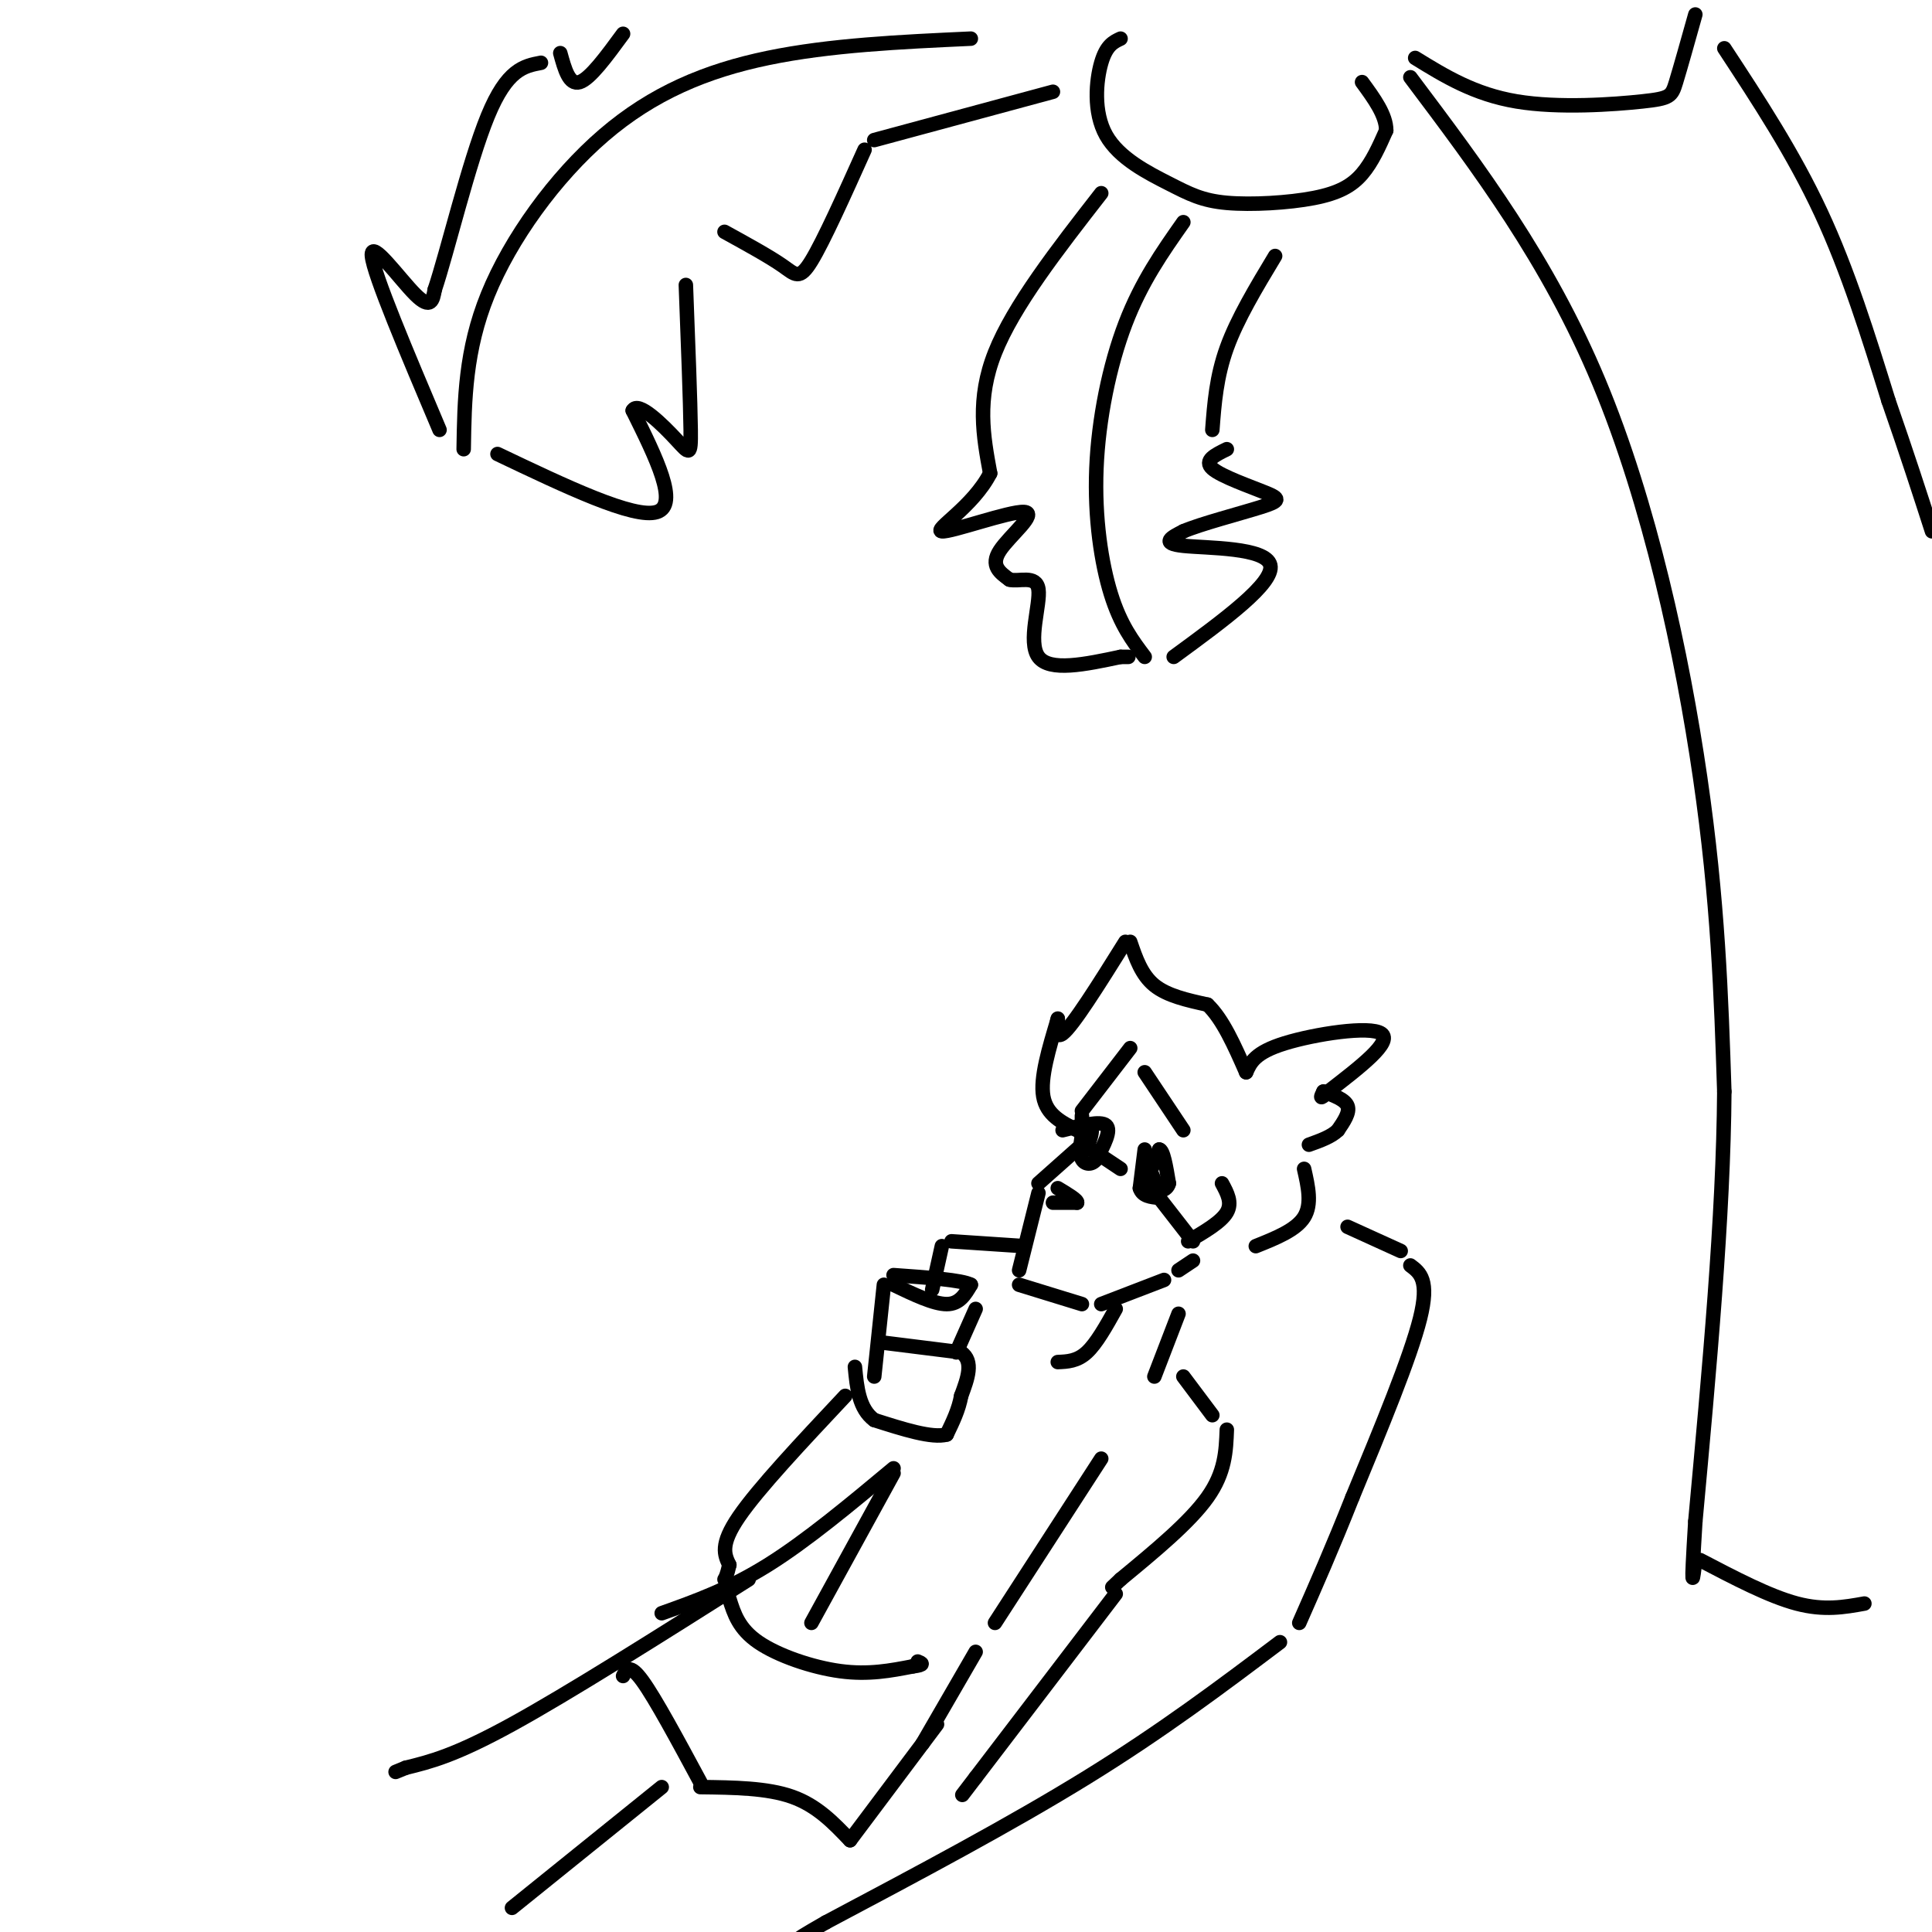 <svg viewBox='0 0 400 400' version='1.1' xmlns='http://www.w3.org/2000/svg' xmlns:xlink='http://www.w3.org/1999/xlink'><g fill='none' stroke='rgb(0,0,0)' stroke-width='3' stroke-linecap='round' stroke-linejoin='round'><path d='M234,217c0.000,0.000 -10.000,13.000 -10,13'/><path d='M224,231c0.000,0.000 0.000,5.000 0,5'/><path d='M224,237c0.000,0.000 -9.000,8.000 -9,8'/><path d='M215,247c0.000,0.000 -4.000,16.000 -4,16'/><path d='M211,266c0.000,0.000 13.000,4.000 13,4'/><path d='M228,270c0.000,0.000 13.000,-5.000 13,-5'/><path d='M244,263c0.000,0.000 3.000,-2.000 3,-2'/><path d='M223,234c-3.167,-1.583 -6.333,-3.167 -7,-7c-0.667,-3.833 1.167,-9.917 3,-16'/><path d='M219,211c0.111,-0.978 -1.111,4.578 1,3c2.111,-1.578 7.556,-10.289 13,-19'/><path d='M234,195c1.167,3.417 2.333,6.833 5,9c2.667,2.167 6.833,3.083 11,4'/><path d='M250,208c3.167,3.000 5.583,8.500 8,14'/><path d='M258,222c0.911,-2.044 1.822,-4.089 8,-6c6.178,-1.911 17.622,-3.689 20,-2c2.378,1.689 -4.311,6.844 -11,12'/><path d='M275,226c-2.000,2.000 -1.500,1.000 -1,0'/><path d='M274,226c2.250,0.833 4.500,1.667 5,3c0.500,1.333 -0.750,3.167 -2,5'/><path d='M277,234c-1.333,1.333 -3.667,2.167 -6,3'/><path d='M270,242c0.833,3.667 1.667,7.333 0,10c-1.667,2.667 -5.833,4.333 -10,6'/><path d='M253,245c1.083,2.000 2.167,4.000 1,6c-1.167,2.000 -4.583,4.000 -8,6'/><path d='M237,222c0.000,0.000 8.000,12.000 8,12'/><path d='M220,234c3.917,-1.000 7.833,-2.000 9,-1c1.167,1.000 -0.417,4.000 -2,7'/><path d='M227,240c-0.978,1.311 -2.422,1.089 -3,0c-0.578,-1.089 -0.289,-3.044 0,-5'/><path d='M224,235c0.333,-1.000 1.167,-1.000 2,-1'/><path d='M226,234c0.167,0.500 -0.417,2.250 -1,4'/><path d='M226,238c0.000,0.000 6.000,4.000 6,4'/><path d='M237,238c0.000,0.000 -1.000,8.000 -1,8'/><path d='M236,246c0.500,1.667 2.250,1.833 4,2'/><path d='M240,248c0.333,-0.667 -0.833,-3.333 -2,-6'/><path d='M238,242c-0.667,0.044 -1.333,3.156 -1,3c0.333,-0.156 1.667,-3.578 3,-7'/><path d='M240,238c0.833,0.000 1.417,3.500 2,7'/><path d='M242,245c-0.333,1.500 -2.167,1.750 -4,2'/><path d='M240,248c0.000,0.000 7.000,9.000 7,9'/><path d='M218,249c0.000,0.000 5.000,0.000 5,0'/><path d='M223,249c0.167,-0.500 -1.917,-1.750 -4,-3'/><path d='M212,258c0.000,0.000 -15.000,-1.000 -15,-1'/><path d='M195,258c0.000,0.000 -2.000,9.000 -2,9'/><path d='M185,266c4.167,2.000 8.333,4.000 11,4c2.667,0.000 3.833,-2.000 5,-4'/><path d='M201,266c-1.833,-1.000 -8.917,-1.500 -16,-2'/><path d='M183,266c0.000,0.000 -2.000,19.000 -2,19'/><path d='M183,278c0.000,0.000 16.000,2.000 16,2'/><path d='M199,280c2.667,1.833 1.333,5.417 0,9'/><path d='M199,289c-0.500,2.833 -1.750,5.417 -3,8'/><path d='M196,297c-3.000,0.833 -9.000,-1.083 -15,-3'/><path d='M181,294c-3.167,-2.333 -3.583,-6.667 -4,-11'/><path d='M202,271c0.000,0.000 -4.000,9.000 -4,9'/><path d='M231,271c-2.000,3.583 -4.000,7.167 -6,9c-2.000,1.833 -4.000,1.917 -6,2'/><path d='M244,272c0.000,0.000 -5.000,13.000 -5,13'/><path d='M292,16c14.244,18.933 28.489,37.867 39,63c10.511,25.133 17.289,56.467 21,82c3.711,25.533 4.356,45.267 5,65'/><path d='M357,226c-0.167,25.667 -3.083,57.333 -6,89'/><path d='M351,315c-1.000,16.167 -0.500,12.083 0,8'/><path d='M352,323c7.167,3.750 14.333,7.500 20,9c5.667,1.500 9.833,0.750 14,0'/><path d='M245,285c0.000,0.000 6.000,8.000 6,8'/><path d='M254,296c-0.167,4.417 -0.333,8.833 -4,14c-3.667,5.167 -10.833,11.083 -18,17'/><path d='M232,327c-3.000,2.833 -1.500,1.417 0,0'/><path d='M279,254c0.000,0.000 11.000,5.000 11,5'/><path d='M292,262c2.000,1.500 4.000,3.000 2,11c-2.000,8.000 -8.000,22.500 -14,37'/><path d='M280,310c-4.167,10.500 -7.583,18.250 -11,26'/><path d='M265,340c-12.167,9.167 -24.333,18.333 -40,28c-15.667,9.667 -34.833,19.833 -54,30'/><path d='M171,398c-9.333,5.333 -5.667,3.667 -2,2'/><path d='M228,302c0.000,0.000 -22.000,34.000 -22,34'/><path d='M357,10c7.167,10.917 14.333,21.833 20,34c5.667,12.167 9.833,25.583 14,39'/><path d='M391,83c3.833,11.000 6.417,19.000 9,27'/><path d='M232,8c-1.473,0.685 -2.946,1.370 -4,5c-1.054,3.630 -1.690,10.204 1,15c2.690,4.796 8.704,7.813 13,10c4.296,2.187 6.873,3.545 12,4c5.127,0.455 12.803,0.007 18,-1c5.197,-1.007 7.913,-2.573 10,-5c2.087,-2.427 3.543,-5.713 5,-9'/><path d='M287,27c0.000,-3.167 -2.500,-6.583 -5,-10'/><path d='M293,12c6.119,3.768 12.238,7.536 21,9c8.762,1.464 20.167,0.625 26,0c5.833,-0.625 6.095,-1.036 7,-4c0.905,-2.964 2.452,-8.482 4,-14'/><path d='M201,8c-14.589,0.673 -29.179,1.345 -42,4c-12.821,2.655 -23.875,7.292 -34,16c-10.125,8.708 -19.321,21.488 -24,33c-4.679,11.512 -4.839,21.756 -5,32'/><path d='M245,46c-4.345,6.179 -8.690,12.357 -12,21c-3.310,8.643 -5.583,19.750 -6,30c-0.417,10.250 1.024,19.643 3,26c1.976,6.357 4.488,9.679 7,13'/><path d='M243,136c10.444,-7.644 20.889,-15.289 20,-19c-0.889,-3.711 -13.111,-3.489 -18,-4c-4.889,-0.511 -2.444,-1.756 0,-3'/><path d='M245,110c3.378,-1.482 11.823,-3.686 16,-5c4.177,-1.314 4.086,-1.738 1,-3c-3.086,-1.262 -9.167,-3.360 -11,-5c-1.833,-1.640 0.584,-2.820 3,-4'/><path d='M264,53c-3.917,6.500 -7.833,13.000 -10,19c-2.167,6.000 -2.583,11.500 -3,17'/><path d='M228,40c-9.083,11.667 -18.167,23.333 -22,33c-3.833,9.667 -2.417,17.333 -1,25'/><path d='M205,98c-3.536,6.936 -11.876,11.777 -10,12c1.876,0.223 13.967,-4.171 17,-4c3.033,0.171 -2.990,4.906 -5,8c-2.010,3.094 -0.005,4.547 2,6'/><path d='M209,120c1.869,0.548 5.542,-1.083 6,2c0.458,3.083 -2.298,10.881 0,14c2.298,3.119 9.649,1.560 17,0'/><path d='M232,136c2.833,0.000 1.417,0.000 0,0'/><path d='M103,94c14.167,6.750 28.333,13.500 33,12c4.667,-1.500 -0.167,-11.250 -5,-21'/><path d='M131,85c1.071,-2.131 6.250,3.042 9,6c2.750,2.958 3.071,3.702 3,-2c-0.071,-5.702 -0.536,-17.851 -1,-30'/><path d='M150,48c4.644,2.556 9.289,5.111 12,7c2.711,1.889 3.489,3.111 6,-1c2.511,-4.111 6.756,-13.556 11,-23'/><path d='M181,29c0.000,0.000 37.000,-10.000 37,-10'/><path d='M91,89c-6.822,-16.111 -13.644,-32.222 -14,-36c-0.356,-3.778 5.756,4.778 9,8c3.244,3.222 3.622,1.111 4,-1'/><path d='M90,60c2.578,-7.667 7.022,-26.333 11,-36c3.978,-9.667 7.489,-10.333 11,-11'/><path d='M116,11c0.917,3.333 1.833,6.667 4,6c2.167,-0.667 5.583,-5.333 9,-10'/><path d='M155,327c-18.583,11.750 -37.167,23.500 -49,30c-11.833,6.500 -16.917,7.750 -22,9'/><path d='M84,366c-3.667,1.500 -1.833,0.750 0,0'/><path d='M151,331c0.978,3.111 1.956,6.222 6,9c4.044,2.778 11.156,5.222 17,6c5.844,0.778 10.422,-0.111 15,-1'/><path d='M189,345c2.667,-0.333 1.833,-0.667 1,-1'/><path d='M202,342c0.000,0.000 -11.000,19.000 -11,19'/><path d='M194,357c0.000,0.000 -18.000,24.000 -18,24'/><path d='M176,381c-3.417,-3.583 -6.833,-7.167 -12,-9c-5.167,-1.833 -12.083,-1.917 -19,-2'/><path d='M145,369c-4.667,-8.667 -9.333,-17.333 -12,-21c-2.667,-3.667 -3.333,-2.333 -4,-1'/><path d='M185,305c0.000,0.000 -17.000,31.000 -17,31'/><path d='M185,304c-9.000,7.500 -18.000,15.000 -26,20c-8.000,5.000 -15.000,7.500 -22,10'/><path d='M175,289c-9.000,9.583 -18.000,19.167 -22,25c-4.000,5.833 -3.000,7.917 -2,10'/><path d='M151,324c-0.500,2.167 -0.750,2.583 -1,3'/><path d='M231,330c0.000,0.000 -29.000,38.000 -29,38'/><path d='M202,368c-4.833,6.333 -2.417,3.167 0,0'/><path d='M137,370c0.000,0.000 -31.000,25.000 -31,25'/></g>
</svg>